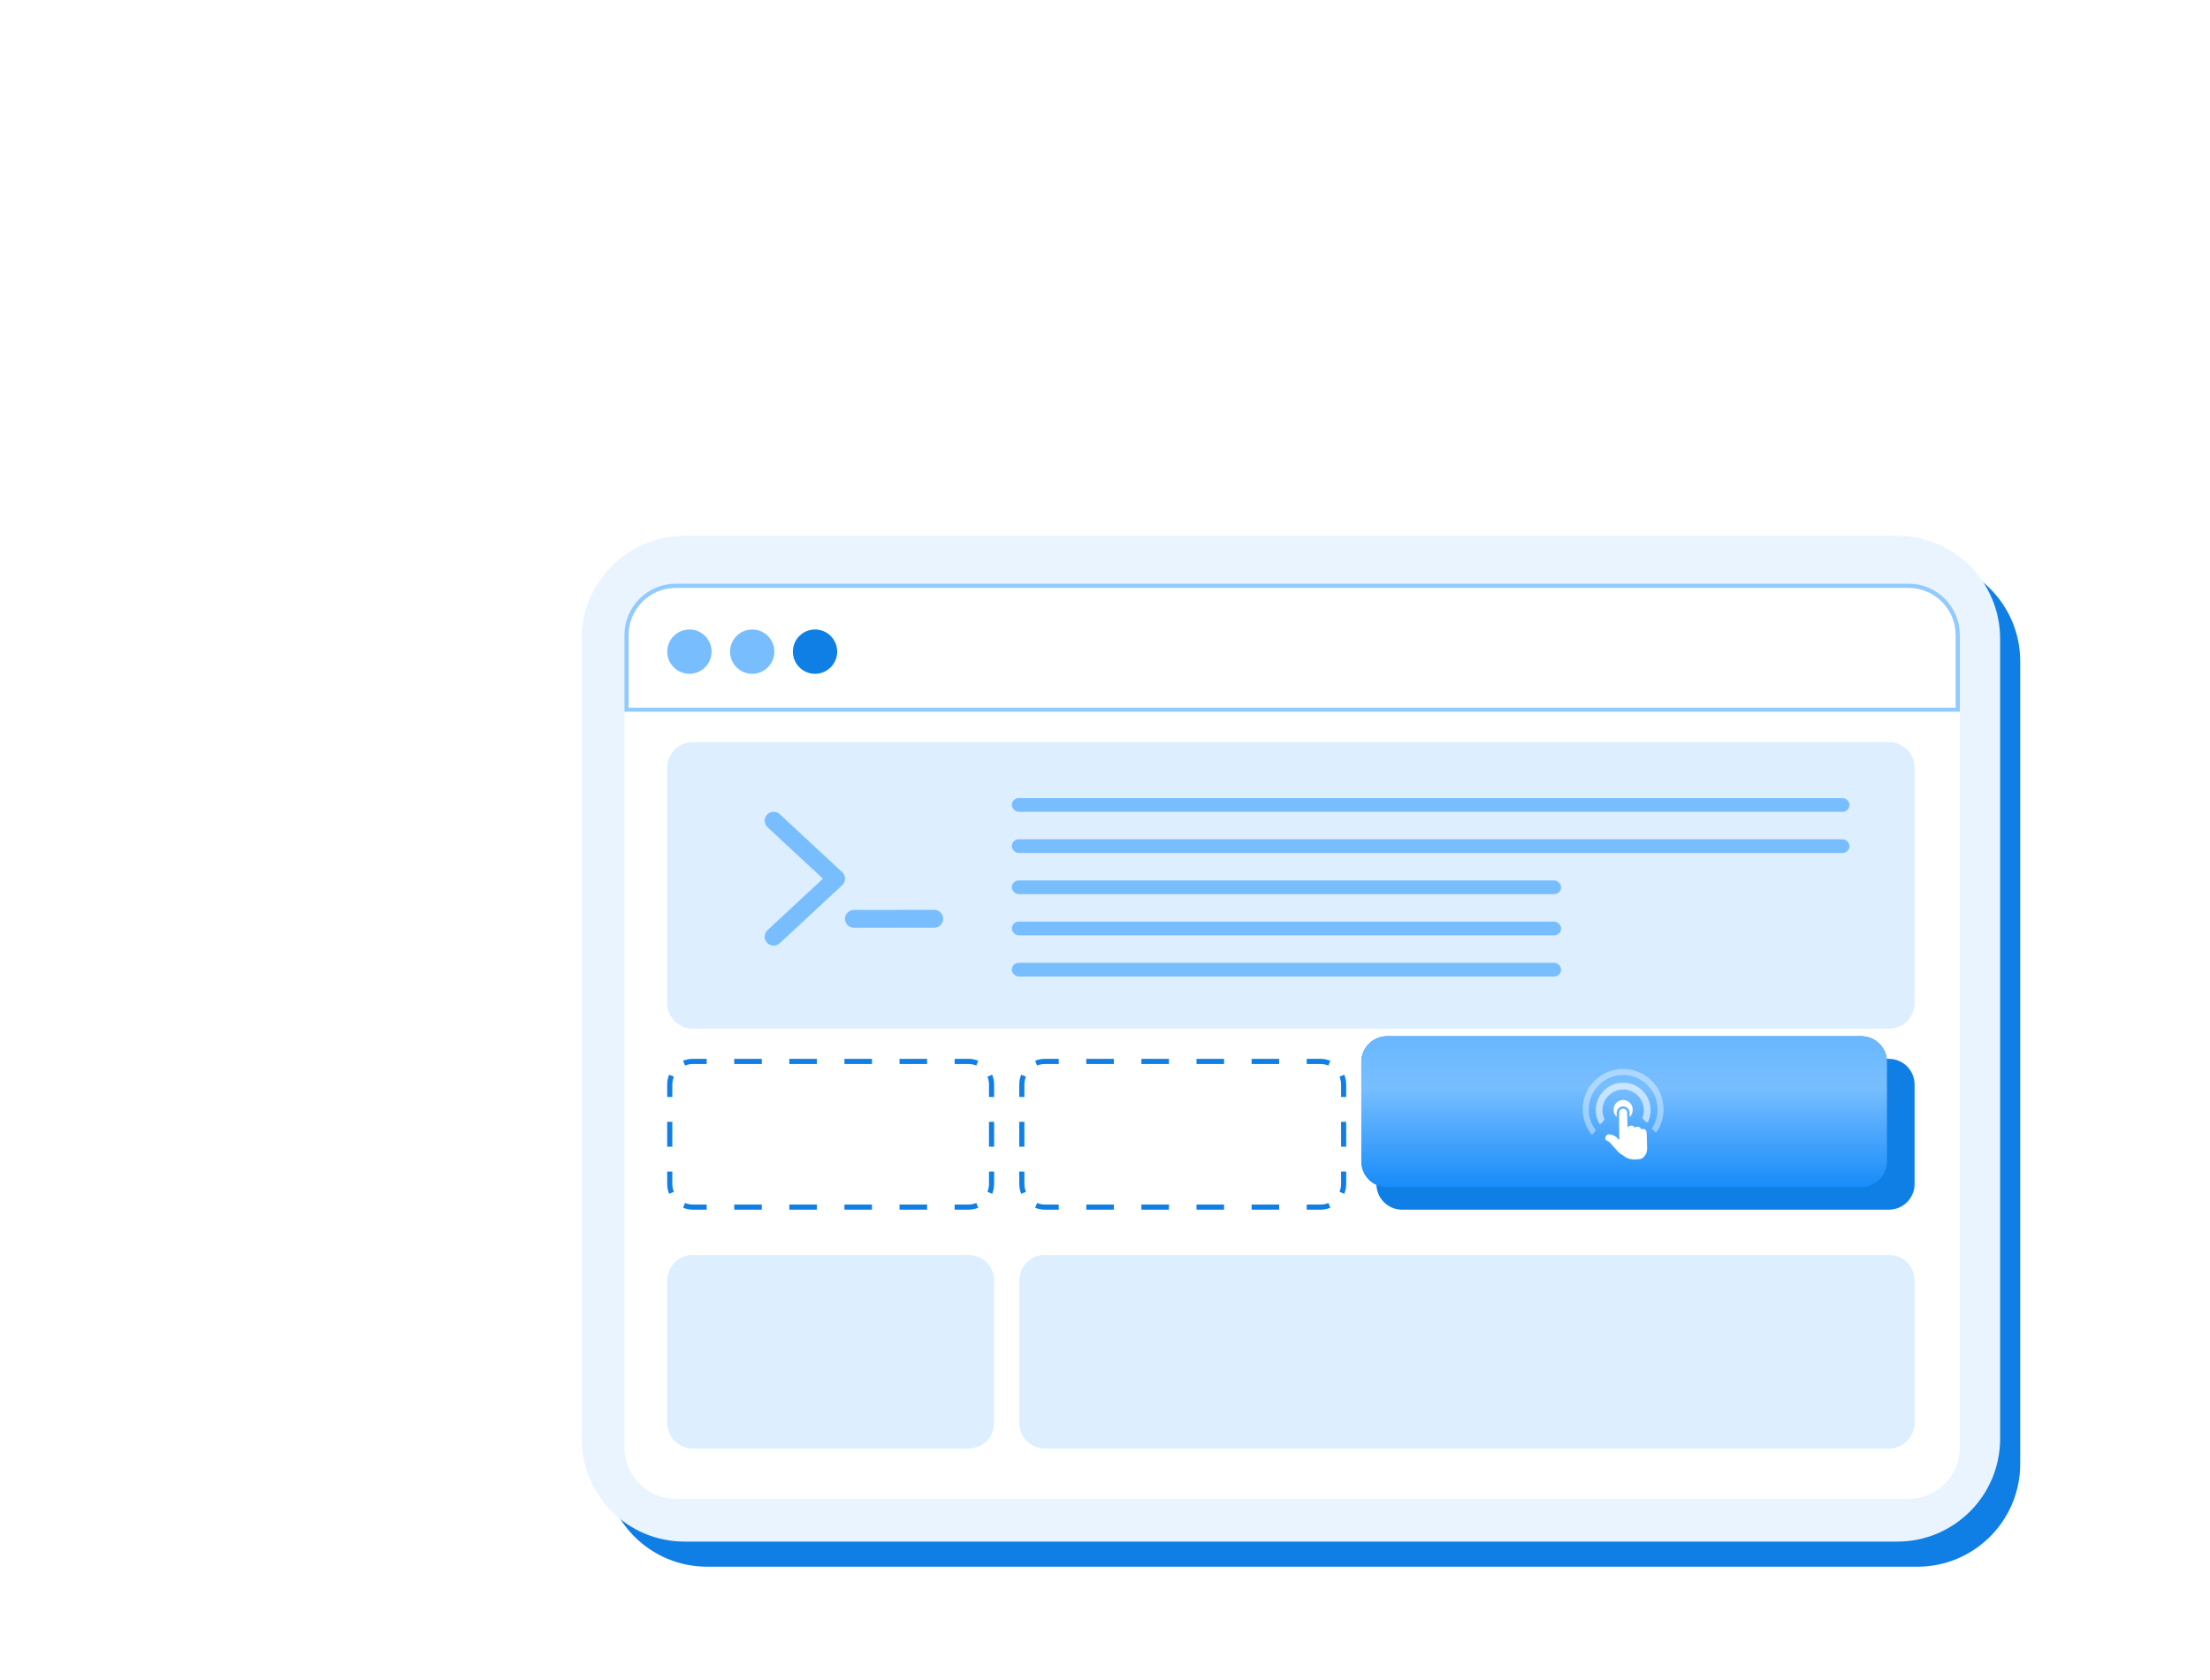 <?xml version="1.0" encoding="UTF-8"?> <svg xmlns="http://www.w3.org/2000/svg" width="526" height="400" viewBox="0 0 526 400" fill="none"><path d="M143.828 157.443C143.828 143.927 154.785 132.969 168.302 132.969H456.355C469.871 132.969 480.829 143.927 480.829 157.443V348.526C480.829 362.043 469.871 373 456.355 373H168.302C154.785 373 143.828 362.043 143.828 348.526V157.443Z" fill="#0F7FE5"></path><path d="M138.445 152.06C138.445 138.543 149.403 127.586 162.919 127.586H451.571C465.087 127.586 476.045 138.543 476.045 152.06V342.544C476.045 356.06 465.087 367.018 451.571 367.018H162.919C149.403 367.018 138.445 356.06 138.445 342.544V152.06Z" fill="#E9F4FF"></path><g filter="url(#filter0_b_14317_84566)"><path d="M148.617 151.197C148.617 144.439 154.096 138.96 160.854 138.96H454.226C460.985 138.96 466.463 144.439 466.463 151.197V169.488H148.617V151.197Z" fill="white"></path><path d="M149.117 151.197C149.117 144.715 154.372 139.46 160.854 139.46H454.226C460.708 139.46 465.963 144.715 465.963 151.197V168.988H149.117V151.197Z" stroke="#90CAFF"></path></g><g filter="url(#filter1_b_14317_84566)"><path d="M466.461 344.607C466.461 351.366 460.982 356.844 454.224 356.844L160.852 356.844C154.093 356.844 148.615 351.366 148.615 344.607L148.615 169.489L466.461 169.489L466.461 344.607Z" fill="white"></path></g><g filter="url(#filter2_b_14317_84566)"><path d="M158.797 258.202C158.797 254.823 161.536 252.084 164.915 252.084H230.494C233.873 252.084 236.612 254.823 236.612 258.202V281.88C236.612 285.259 233.873 287.999 230.494 287.999H164.915C161.536 287.999 158.797 285.259 158.797 281.88V258.202Z" fill="white"></path></g><g filter="url(#filter3_b_14317_84566)"><path fill-rule="evenodd" clip-rule="evenodd" d="M162.573 287.534L163.042 286.404C163.617 286.643 164.249 286.775 164.915 286.775H168.194V287.999H164.915C164.086 287.999 163.295 287.833 162.573 287.534ZM227.215 287.999V286.775H230.494C231.16 286.775 231.792 286.643 232.367 286.404L232.836 287.534C232.114 287.833 231.323 287.999 230.494 287.999H227.215ZM236.612 261.162H235.389V258.202C235.389 257.536 235.256 256.904 235.018 256.329L236.148 255.86C236.447 256.582 236.612 257.373 236.612 258.202V261.162ZM168.194 252.084H164.915C164.086 252.084 163.295 252.249 162.573 252.548L163.042 253.678C163.617 253.44 164.249 253.307 164.915 253.307H168.194V252.084ZM158.797 278.92H160.021V281.88C160.021 282.546 160.153 283.178 160.392 283.753L159.261 284.222C158.962 283.501 158.797 282.71 158.797 281.88V278.92ZM158.797 273.001H160.021V267.081H158.797V273.001ZM158.797 261.162H160.021V258.202C160.021 257.536 160.153 256.904 160.392 256.329L159.261 255.86C158.962 256.582 158.797 257.373 158.797 258.202V261.162ZM174.752 252.084V253.307H181.31V252.084H174.752ZM187.868 252.084V253.307H194.426V252.084H187.868ZM200.984 252.084V253.307H207.541V252.084H200.984ZM214.099 252.084V253.307H220.657V252.084H214.099ZM227.215 252.084V253.307H230.494C231.16 253.307 231.792 253.44 232.367 253.678L232.836 252.548C232.114 252.249 231.323 252.084 230.494 252.084H227.215ZM236.612 267.081H235.389V273.001H236.612V267.081ZM236.612 278.92H235.389V281.88C235.389 282.546 235.256 283.178 235.018 283.753L236.148 284.222C236.447 283.501 236.612 282.71 236.612 281.88V278.92ZM220.657 287.999V286.775H214.099V287.999H220.657ZM207.541 287.999V286.775H200.984V287.999H207.541ZM194.426 287.999V286.775H187.868V287.999H194.426ZM181.31 287.999V286.775H174.752V287.999H181.31Z" fill="#0F7FE5"></path></g><g filter="url(#filter4_b_14317_84566)"><path d="M242.594 258.202C242.594 254.823 245.333 252.084 248.712 252.084H314.291C317.67 252.084 320.409 254.823 320.409 258.202V281.88C320.409 285.259 317.67 287.999 314.291 287.999H248.712C245.333 287.999 242.594 285.259 242.594 281.88V258.202Z" fill="white"></path></g><g filter="url(#filter5_b_14317_84566)"><path fill-rule="evenodd" clip-rule="evenodd" d="M246.37 287.534L246.839 286.404C247.414 286.643 248.046 286.775 248.712 286.775H251.991V287.999H248.712C247.883 287.999 247.092 287.833 246.37 287.534ZM311.012 287.999V286.775H314.291C314.957 286.775 315.589 286.643 316.164 286.404L316.633 287.534C315.911 287.833 315.12 287.999 314.291 287.999H311.012ZM320.409 261.162H319.185V258.202C319.185 257.536 319.053 256.904 318.815 256.329L319.945 255.86C320.244 256.582 320.409 257.373 320.409 258.202V261.162ZM251.991 252.084H248.712C247.883 252.084 247.092 252.249 246.37 252.548L246.839 253.678C247.414 253.44 248.046 253.307 248.712 253.307H251.991V252.084ZM242.594 278.92H243.817V281.88C243.817 282.546 243.95 283.178 244.188 283.753L243.058 284.222C242.759 283.501 242.594 282.71 242.594 281.88V278.92ZM242.594 273.001H243.817V267.081H242.594V273.001ZM242.594 261.162H243.817V258.202C243.817 257.536 243.95 256.904 244.188 256.329L243.058 255.86C242.759 256.582 242.594 257.373 242.594 258.202V261.162ZM258.549 252.084V253.307H265.107V252.084H258.549ZM271.665 252.084V253.307H278.223V252.084H271.665ZM284.78 252.084V253.307H291.338V252.084H284.78ZM297.896 252.084V253.307H304.454V252.084H297.896ZM311.012 252.084V253.307H314.291C314.957 253.307 315.589 253.44 316.164 253.678L316.633 252.548C315.911 252.249 315.12 252.084 314.291 252.084H311.012ZM320.409 267.081H319.185V273.001H320.409V267.081ZM320.409 278.92H319.185V281.88C319.185 282.546 319.053 283.178 318.815 283.753L319.945 284.222C320.244 283.501 320.409 282.71 320.409 281.88V278.92ZM304.454 287.999V286.775H297.896V287.999H304.454ZM291.338 287.999V286.775H284.78V287.999H291.338ZM278.223 287.999V286.775H271.665V287.999H278.223ZM265.107 287.999V286.775H258.549V287.999H265.107Z" fill="#0F7FE5"></path></g><g filter="url(#filter6_b_14317_84566)"><path d="M327.594 258.202C327.594 254.823 330.333 252.084 333.712 252.084H449.571C452.951 252.084 455.69 254.823 455.69 258.202V281.88C455.69 285.259 452.951 287.999 449.571 287.999H333.712C330.333 287.999 327.594 285.259 327.594 281.88V258.202Z" fill="#0F7FE5"></path></g><path d="M158.797 182.792C158.797 179.413 161.536 176.674 164.915 176.674H449.574C452.953 176.674 455.693 179.413 455.693 182.792V238.793C455.693 242.172 452.953 244.912 449.574 244.912H164.915C161.536 244.912 158.797 242.172 158.797 238.793V182.792Z" fill="#DCEEFF"></path><path d="M242.594 304.895C242.594 301.516 245.333 298.777 248.712 298.777H449.57C452.949 298.777 455.688 301.516 455.688 304.895V338.749C455.688 342.128 452.949 344.868 449.57 344.868H248.712C245.333 344.868 242.594 342.128 242.594 338.749V304.895Z" fill="#DCEEFF"></path><path d="M169.363 155.142C169.363 158.056 167.001 160.417 164.088 160.417C161.174 160.417 158.812 158.056 158.812 155.142C158.812 152.229 161.174 149.867 164.088 149.867C167.001 149.867 169.363 152.229 169.363 155.142Z" fill="#78BEFF"></path><path d="M184.308 155.142C184.308 158.056 181.946 160.417 179.033 160.417C176.12 160.417 173.758 158.056 173.758 155.142C173.758 152.229 176.12 149.867 179.033 149.867C181.946 149.867 184.308 152.229 184.308 155.142Z" fill="#78BEFF"></path><path d="M199.261 155.142C199.261 158.056 196.899 160.417 193.986 160.417C191.073 160.417 188.711 158.056 188.711 155.142C188.711 152.229 191.073 149.867 193.986 149.867C196.899 149.867 199.261 152.229 199.261 155.142Z" fill="#0F7FE5"></path><g filter="url(#filter7_b_14317_84566)"><path d="M324.008 252.827C324.008 249.447 326.747 246.708 330.126 246.708H442.993C446.372 246.708 449.111 249.447 449.111 252.827V276.504C449.111 279.883 446.372 282.623 442.993 282.623H330.126C326.747 282.623 324.008 279.883 324.008 276.504V252.827Z" fill="#0F7FE5"></path><path d="M324.008 252.827C324.008 249.447 326.747 246.708 330.126 246.708H442.993C446.372 246.708 449.111 249.447 449.111 252.827V276.504C449.111 279.883 446.372 282.623 442.993 282.623H330.126C326.747 282.623 324.008 279.883 324.008 276.504V252.827Z" fill="url(#paint0_linear_14317_84566)"></path></g><g opacity="0.4"><path d="M393.268 268.835L393.894 269.488C394.012 269.612 394.223 269.601 394.32 269.455C395.431 267.805 396.008 265.841 395.938 263.796C395.765 258.493 391.304 254.318 386.002 254.496C385.64 254.507 385.268 254.539 384.907 254.593C380.494 255.23 377.053 258.92 376.724 263.37C376.54 265.787 377.258 268.118 378.687 269.973C378.795 270.114 379.005 270.114 379.119 269.979L379.701 269.288C379.782 269.191 379.787 269.051 379.712 268.948C378.698 267.567 378.137 265.9 378.131 264.147C378.115 259.891 381.422 256.287 385.667 255.953C390.355 255.564 394.363 259.206 394.514 263.85C394.568 265.512 394.115 267.125 393.241 268.506C393.171 268.614 393.181 268.754 393.273 268.846L393.268 268.835Z" fill="white"></path></g><g opacity="0.6"><path d="M391.007 266.343L391.757 267.12C391.908 267.282 392.178 267.233 392.27 267.034C392.696 266.117 392.901 265.119 392.868 264.088C392.766 261.008 390.495 258.391 387.458 257.857C386.573 257.701 385.651 257.733 384.777 257.944C381.789 258.672 379.69 261.439 379.793 264.514C379.825 265.545 380.1 266.527 380.586 267.417C380.693 267.611 380.958 267.638 381.103 267.471L381.799 266.645C381.875 266.554 381.891 266.424 381.842 266.316C381.578 265.734 381.433 265.108 381.411 264.466C381.341 262.405 382.581 260.506 384.496 259.735C385.565 259.303 386.778 259.265 387.868 259.621C389.826 260.269 391.191 262.081 391.256 264.142C391.277 264.784 391.169 265.415 390.948 266.014C390.905 266.127 390.926 266.257 391.013 266.343H391.007Z" fill="white"></path></g><path d="M392.009 272.447L391.923 269.76C391.918 269.577 391.858 268.967 391.335 268.8C391.087 268.719 390.855 268.762 390.655 268.854H390.607H390.591C390.488 268.519 390.262 268.309 389.927 268.266C389.528 268.212 389.253 268.336 389.091 268.466C388.913 268.115 388.579 267.942 388.131 267.996C387.796 268.034 387.548 268.207 387.376 268.433L387.3 266.14C387.284 265.693 387.257 265.24 387.257 264.792C387.198 264.317 386.798 263.95 386.308 263.95C386.032 263.95 385.757 264.085 385.574 264.29C385.38 264.506 385.364 264.776 385.364 265.051V266.151L385.369 269.194C385.353 269.291 385.407 271.406 385.407 271.406C385.223 271.228 385.018 271.028 384.83 270.834C384.398 270.381 383.621 270.095 383.109 270.052C382.839 270.03 382.634 270.073 382.505 270.181C382.461 270.213 382.418 270.257 382.381 270.294C382.127 270.564 381.944 270.985 382.132 271.287C382.219 271.416 382.354 271.503 382.505 271.589C382.699 271.708 383.028 271.832 383.281 272.134C383.708 272.641 384.689 273.774 385.288 274.378C385.412 274.448 385.676 274.696 385.795 274.756C386.167 274.977 386.475 275.187 386.583 275.306C386.669 275.398 387.154 275.624 387.154 275.624C387.548 275.856 388.26 276.061 389.075 276.034C389.889 276.007 390.628 276.034 391.157 275.533H391.184L391.195 275.495C391.734 274.966 392.053 274.254 392.031 273.472C392.026 273.278 392.004 272.571 391.999 272.436L392.009 272.447Z" fill="white"></path><path d="M386.252 261.878C385 261.922 384.013 262.968 384.056 264.225C384.078 264.899 384.32 265.493 384.773 265.897V264.943C384.773 264.576 384.903 264.241 385.113 263.977C385.399 263.626 385.831 263.4 386.316 263.4C387.044 263.4 387.654 263.907 387.816 264.581C387.843 264.7 387.859 264.819 387.859 264.943V265.941C388.377 265.509 388.614 264.835 388.593 264.085C388.549 262.833 387.503 261.846 386.246 261.889L386.252 261.878Z" fill="white"></path><g filter="url(#filter8_b_14317_84566)"><path d="M158.797 304.895C158.797 301.516 161.536 298.777 164.915 298.777H230.494C233.873 298.777 236.612 301.516 236.612 304.895V338.749C236.612 342.128 233.873 344.868 230.494 344.868H164.915C161.536 344.868 158.797 342.128 158.797 338.749V304.895Z" fill="#DCEEFF"></path></g><path fill-rule="evenodd" clip-rule="evenodd" d="M184.049 193.27C183.77 193.28 183.495 193.344 183.241 193.46C182.987 193.576 182.758 193.741 182.568 193.946C182.378 194.151 182.23 194.39 182.133 194.652C182.036 194.914 181.991 195.192 182.001 195.471C182.012 195.75 182.077 196.024 182.194 196.278C182.31 196.532 182.475 196.76 182.68 196.95L195.872 209.196L182.68 221.446C182.475 221.636 182.31 221.864 182.194 222.118C182.077 222.372 182.012 222.646 182.001 222.925C181.991 223.204 182.036 223.482 182.133 223.744C182.23 224.005 182.378 224.245 182.568 224.45C182.758 224.654 182.986 224.82 183.24 224.936C183.493 225.052 183.768 225.118 184.047 225.128C184.326 225.139 184.604 225.094 184.865 224.997C185.127 224.899 185.367 224.752 185.572 224.562L200.44 210.755C200.654 210.557 200.825 210.316 200.942 210.048C201.059 209.78 201.12 209.49 201.12 209.198C201.12 208.905 201.059 208.616 200.942 208.348C200.825 208.08 200.654 207.839 200.44 207.64L185.572 193.834C185.159 193.452 184.611 193.249 184.049 193.27Z" fill="#78BEFF"></path><path fill-rule="evenodd" clip-rule="evenodd" d="M203.27 216.631C202.097 216.614 201.133 217.553 201.117 218.726C201.101 219.899 202.039 220.863 203.212 220.879L222.328 220.862C223.502 220.879 224.466 219.94 224.481 218.767C224.498 217.594 223.56 216.63 222.386 216.614L203.27 216.631Z" fill="#78BEFF"></path><rect x="240.828" y="190" width="199.358" height="3.268" rx="1.634" fill="#78BEFF"></rect><rect x="240.828" y="199.804" width="199.358" height="3.268" rx="1.634" fill="#78BEFF"></rect><rect x="240.828" y="209.609" width="130.726" height="3.268" rx="1.634" fill="#78BEFF"></rect><rect x="240.828" y="219.414" width="130.726" height="3.268" rx="1.634" fill="#78BEFF"></rect><rect x="240.828" y="229.218" width="130.726" height="3.268" rx="1.634" fill="#78BEFF"></rect><defs><filter id="filter0_b_14317_84566" x="138.617" y="128.96" width="337.844" height="50.528" filterUnits="userSpaceOnUse" color-interpolation-filters="sRGB"><feFlood flood-opacity="0" result="BackgroundImageFix"></feFlood><feGaussianBlur in="BackgroundImageFix" stdDeviation="5"></feGaussianBlur><feComposite in2="SourceAlpha" operator="in" result="effect1_backgroundBlur_14317_84566"></feComposite><feBlend mode="normal" in="SourceGraphic" in2="effect1_backgroundBlur_14317_84566" result="shape"></feBlend></filter><filter id="filter1_b_14317_84566" x="138.617" y="159.489" width="337.844" height="207.356" filterUnits="userSpaceOnUse" color-interpolation-filters="sRGB"><feFlood flood-opacity="0" result="BackgroundImageFix"></feFlood><feGaussianBlur in="BackgroundImageFix" stdDeviation="5"></feGaussianBlur><feComposite in2="SourceAlpha" operator="in" result="effect1_backgroundBlur_14317_84566"></feComposite><feBlend mode="normal" in="SourceGraphic" in2="effect1_backgroundBlur_14317_84566" result="shape"></feBlend></filter><filter id="filter2_b_14317_84566" x="148.797" y="242.084" width="97.812" height="55.915" filterUnits="userSpaceOnUse" color-interpolation-filters="sRGB"><feFlood flood-opacity="0" result="BackgroundImageFix"></feFlood><feGaussianBlur in="BackgroundImageFix" stdDeviation="5"></feGaussianBlur><feComposite in2="SourceAlpha" operator="in" result="effect1_backgroundBlur_14317_84566"></feComposite><feBlend mode="normal" in="SourceGraphic" in2="effect1_backgroundBlur_14317_84566" result="shape"></feBlend></filter><filter id="filter3_b_14317_84566" x="148.797" y="242.084" width="97.812" height="55.915" filterUnits="userSpaceOnUse" color-interpolation-filters="sRGB"><feFlood flood-opacity="0" result="BackgroundImageFix"></feFlood><feGaussianBlur in="BackgroundImageFix" stdDeviation="5"></feGaussianBlur><feComposite in2="SourceAlpha" operator="in" result="effect1_backgroundBlur_14317_84566"></feComposite><feBlend mode="normal" in="SourceGraphic" in2="effect1_backgroundBlur_14317_84566" result="shape"></feBlend></filter><filter id="filter4_b_14317_84566" x="232.594" y="242.084" width="97.812" height="55.915" filterUnits="userSpaceOnUse" color-interpolation-filters="sRGB"><feFlood flood-opacity="0" result="BackgroundImageFix"></feFlood><feGaussianBlur in="BackgroundImageFix" stdDeviation="5"></feGaussianBlur><feComposite in2="SourceAlpha" operator="in" result="effect1_backgroundBlur_14317_84566"></feComposite><feBlend mode="normal" in="SourceGraphic" in2="effect1_backgroundBlur_14317_84566" result="shape"></feBlend></filter><filter id="filter5_b_14317_84566" x="232.594" y="242.084" width="97.812" height="55.915" filterUnits="userSpaceOnUse" color-interpolation-filters="sRGB"><feFlood flood-opacity="0" result="BackgroundImageFix"></feFlood><feGaussianBlur in="BackgroundImageFix" stdDeviation="5"></feGaussianBlur><feComposite in2="SourceAlpha" operator="in" result="effect1_backgroundBlur_14317_84566"></feComposite><feBlend mode="normal" in="SourceGraphic" in2="effect1_backgroundBlur_14317_84566" result="shape"></feBlend></filter><filter id="filter6_b_14317_84566" x="317.594" y="242.084" width="148.094" height="55.915" filterUnits="userSpaceOnUse" color-interpolation-filters="sRGB"><feFlood flood-opacity="0" result="BackgroundImageFix"></feFlood><feGaussianBlur in="BackgroundImageFix" stdDeviation="5"></feGaussianBlur><feComposite in2="SourceAlpha" operator="in" result="effect1_backgroundBlur_14317_84566"></feComposite><feBlend mode="normal" in="SourceGraphic" in2="effect1_backgroundBlur_14317_84566" result="shape"></feBlend></filter><filter id="filter7_b_14317_84566" x="314.008" y="236.708" width="145.102" height="55.915" filterUnits="userSpaceOnUse" color-interpolation-filters="sRGB"><feFlood flood-opacity="0" result="BackgroundImageFix"></feFlood><feGaussianBlur in="BackgroundImageFix" stdDeviation="5"></feGaussianBlur><feComposite in2="SourceAlpha" operator="in" result="effect1_backgroundBlur_14317_84566"></feComposite><feBlend mode="normal" in="SourceGraphic" in2="effect1_backgroundBlur_14317_84566" result="shape"></feBlend></filter><filter id="filter8_b_14317_84566" x="148.797" y="288.777" width="97.812" height="66.091" filterUnits="userSpaceOnUse" color-interpolation-filters="sRGB"><feFlood flood-opacity="0" result="BackgroundImageFix"></feFlood><feGaussianBlur in="BackgroundImageFix" stdDeviation="5"></feGaussianBlur><feComposite in2="SourceAlpha" operator="in" result="effect1_backgroundBlur_14317_84566"></feComposite><feBlend mode="normal" in="SourceGraphic" in2="effect1_backgroundBlur_14317_84566" result="shape"></feBlend></filter><linearGradient id="paint0_linear_14317_84566" x1="386.559" y1="246.708" x2="386.559" y2="282.623" gradientUnits="userSpaceOnUse"><stop stop-color="#69B7FF"></stop><stop offset="0.339" stop-color="#78BEFF"></stop><stop offset="1" stop-color="#178CF9"></stop></linearGradient></defs></svg> 